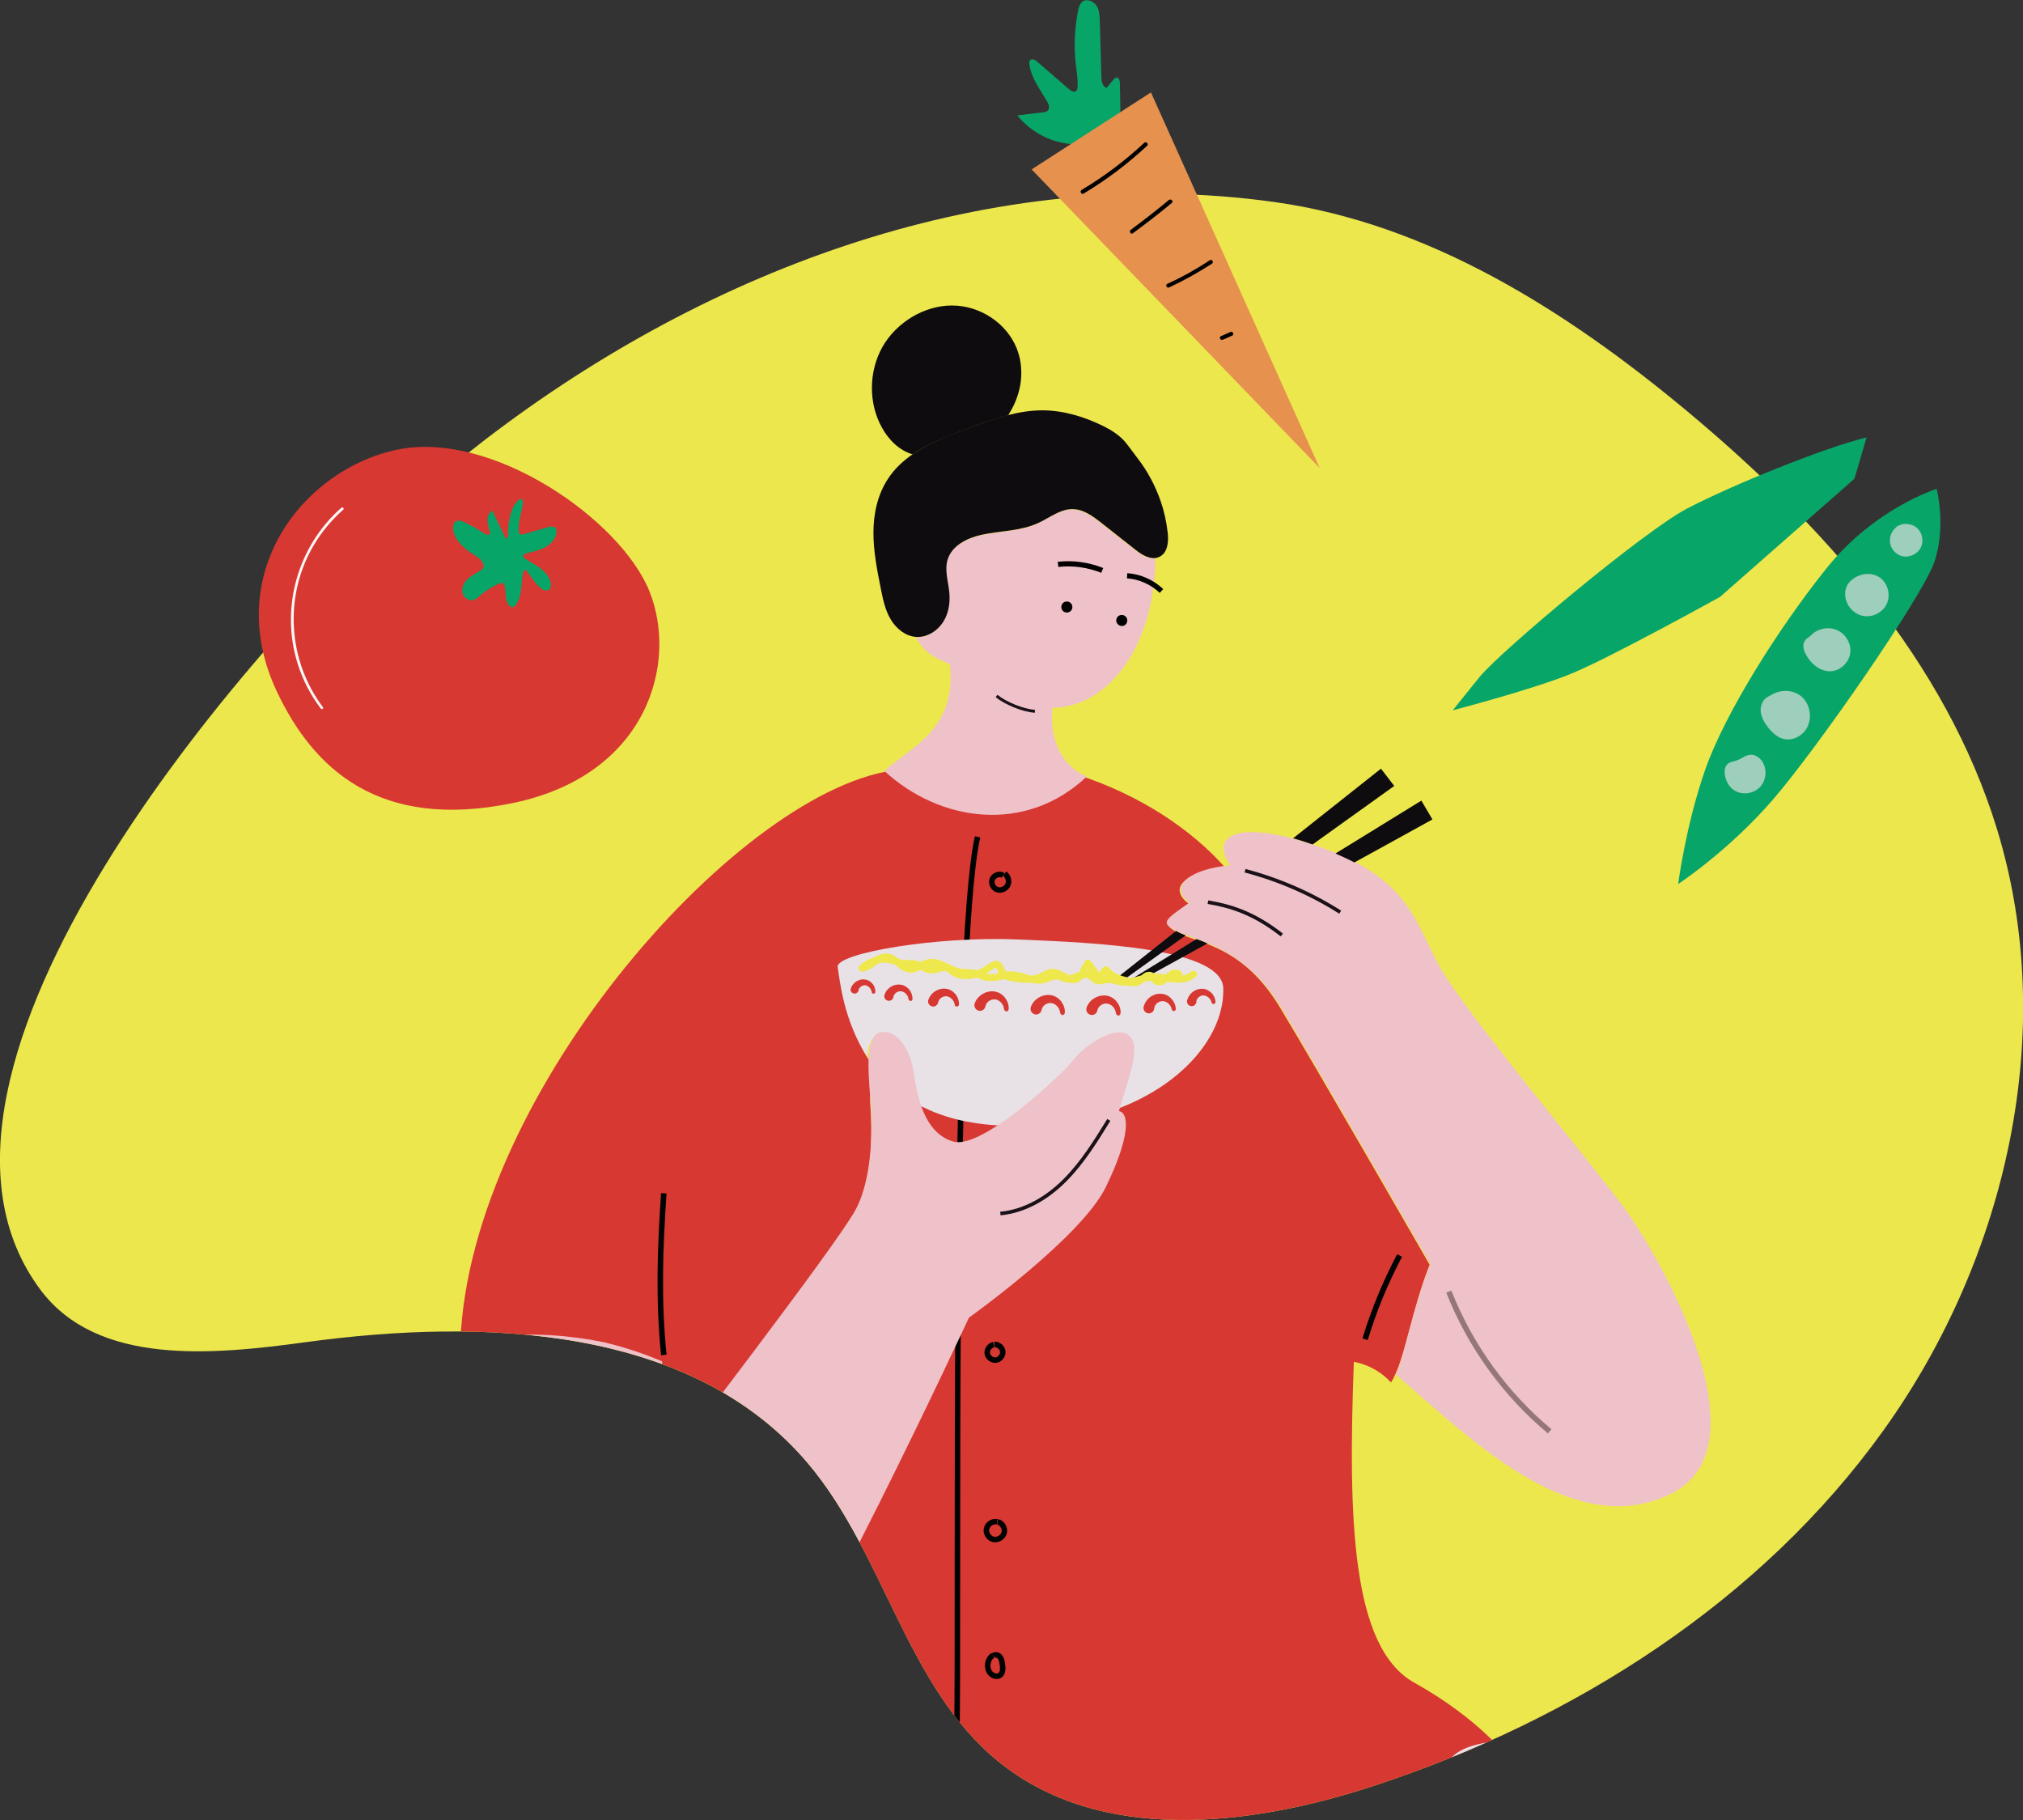 <?xml version="1.0" encoding="utf-8"?>
<!-- Generator: Adobe Illustrator 26.5.0, SVG Export Plug-In . SVG Version: 6.00 Build 0)  -->
<svg version="1.1" id="Layer_1" xmlns="http://www.w3.org/2000/svg" xmlns:xlink="http://www.w3.org/1999/xlink" x="0px" y="0px"
	 viewBox="0 0 1171.5 1053.9" style="enable-background:new 0 0 1171.5 1053.9;" xml:space="preserve">
<rect x="0" y="0" width="1171.5" height="1053.9" fill="#333333" stroke="none"/>
<style type="text/css">
	.st0{fill:#ECE74D;}
	.st1{clip-path:url(#SVGID_00000077323989572307169720000011236855376460692632_);fill:#D7D2D7;}
	.st2{clip-path:url(#SVGID_00000077323989572307169720000011236855376460692632_);fill:#D73832;}
	.st3{clip-path:url(#SVGID_00000077323989572307169720000011236855376460692632_);fill:#EFC2C9;}
	
		.st4{clip-path:url(#SVGID_00000077323989572307169720000011236855376460692632_);fill:none;stroke:#010101;stroke-width:3.182;stroke-miterlimit:10;}
	.st5{clip-path:url(#SVGID_00000077323989572307169720000011236855376460692632_);fill:#0F0C0F;}
	.st6{clip-path:url(#SVGID_00000077323989572307169720000011236855376460692632_);fill:#E8E2E6;}
	.st7{clip-path:url(#SVGID_00000077323989572307169720000011236855376460692632_);fill:#391E39;}
	
		.st8{clip-path:url(#SVGID_00000077323989572307169720000011236855376460692632_);fill:none;stroke:#010101;stroke-width:2.999;stroke-miterlimit:10;}
	
		.st9{clip-path:url(#SVGID_00000077323989572307169720000011236855376460692632_);fill:none;stroke:#1A1119;stroke-width:2.077;stroke-miterlimit:10;}
	
		.st10{clip-path:url(#SVGID_00000077323989572307169720000011236855376460692632_);fill:none;stroke:#1A1119;stroke-width:1.712;stroke-miterlimit:10;}
	.st11{clip-path:url(#SVGID_00000077323989572307169720000011236855376460692632_);fill:#010101;}
	
		.st12{clip-path:url(#SVGID_00000077323989572307169720000011236855376460692632_);fill:none;stroke:#E8E2E6;stroke-width:3.182;stroke-linejoin:round;stroke-miterlimit:10;}
	
		.st13{clip-path:url(#SVGID_00000077323989572307169720000011236855376460692632_);fill:none;stroke:#957779;stroke-width:3.182;stroke-linejoin:round;stroke-miterlimit:10;}
	.st14{clip-path:url(#SVGID_00000096022090751447686780000016851989394015562897_);fill:#0F0C0F;}
	.st15{clip-path:url(#SVGID_00000118391330177676407830000006551026429489314740_);fill:#EFE84D;}
	.st16{fill:#08A568;}
	.st17{fill:#9ECEBC;}
	.st18{fill:#D73832;}
	.st19{fill-rule:evenodd;clip-rule:evenodd;fill:#08A568;}
	.st20{fill:#FDF8F8;}
	.st21{fill:#E6914E;}
	.st22{fill:#010101;}
</style>
<g>
	<path class="st0" d="M281.7,254c-16.4,12.6-32.3,25.7-47.6,39.4C147.8,370.7-72,619.9,23.6,747.1c33,43.8,99.1,37.5,153.4,30.1
		c103.3-14.1,223.7-9.4,291,70.3c44.2,52.4,56.8,128.8,109.8,172.2c58.9,48.2,145.8,38.1,218.1,14.3c116-38.2,224.2-107,295.2-206.3
		c71-99.3,101.1-230.7,65.4-347.4c-29.8-97.5-101.2-176.9-179.5-242.2C907.5,180.2,827.7,129.5,738.1,117
		C574.2,94.1,411.2,155,281.7,254"/>
	<g>
		<defs>
			<path id="SVGID_1_" d="M281.7,254c-16.4,12.5-32.3,25.7-47.6,39.4C147.8,370.7-72,619.9,23.6,747.1c33,43.8,99.1,37.5,153.4,30.1
				c103.3-14.1,223.7-9.5,291,70.3c44.2,52.4,56.8,128.8,109.8,172.2c58.9,48.2,145.8,38.1,218.1,14.3
				c116-38.2,224.2-107,295.2-206.3c71-99.3,101.1-230.7,65.4-347.4c-29.8-97.5-101.2-176.9-179.5-242.2
				C907.5,180.2,827.7,129.5,738.1,117c-23.3-3.2-46.5-4.8-69.6-4.8C528.6,112.2,392.8,169.1,281.7,254"/>
		</defs>
		<clipPath id="SVGID_00000051366626026209709980000018088728550273017250_">
			<use xlink:href="#SVGID_1_"  style="overflow:visible;"/>
		</clipPath>
		<path style="clip-path:url(#SVGID_00000051366626026209709980000018088728550273017250_);fill:#D7D2D7;" d="M1139.5,1679.3
			c33.5,11.9,69.4,30.6,66.7,55.4c-3.8,34.7-73.7,45-127,45.8c-175.9,2.5-351.9,5-527.8,7.5c-149,2.1-300.2,4.1-444.6-20.1
			c-42.2-7.1-89.8-20.7-99.2-48.4c-12.9-37.8,53.2-65.6,110-76.9c146.8-29.1,302.1-31.7,454.1-25.7c66.9,2.6,133.4,7.7,200.5,8.2
			c45.9,0.3,90.9,1,136.4,5.6C989.4,1638.9,1067.3,1653.7,1139.5,1679.3"/>
		<path style="clip-path:url(#SVGID_00000051366626026209709980000018088728550273017250_);fill:#D73832;" d="M266.6,776.8
			c5.2-0.9,10.3-1.6,15.3-2.1c0.2,0,0.4,0,0.6,0c22.4-3,43.8-1.7,64.6,3c1,0.2,2.1,0.4,3.1,0.7c18,4.1,29.2,9.3,31.4,10.4
			c0.1,0.1,0.2,0.1,0.3,0.2c0,0,0,0,0.1,0l4.5,63.2c0,0,98.3-127.9,108.9-147.7c10.6-19.9,9.6-51.3,8.5-65.6
			c-0.6-7.7,3.3-15,4.1-22.6l-4.8-2.4c-13.6-20.9-14.5-45.3-15.7-53.3c-1.1-7.9,53.6-16.2,100.8-14.3c47.2,1.9,115.8,4.5,116.3,27.7
			c0.6,26.1-18.4,51.8-57,66.6c-0.3,1.1-0.7,2.2-1,3.4c6,1.1,6.6,14.9-7.7,44.1c-14.3,29.2-79.2,75.5-79.2,75.5
			s-93.1,200.7-137,259.2c-8.8,11.7-17.9,20.1-27.2,25.9l59.4,37.4c1,0.6,2,1.3,3,1.9c1,0.6,2,1.3,3,1.9c1,0.6,2.1,1.3,3,1.9
			c9.2,5.8,18.7,14.7,18.7,14.7l59-35.7l62.4,30.2c0,0,94.2-15.9,134.2,0c40,15.9,83-44.5,96.3-71.1c13.4-26.6,38.7-12.2,38.7-12.2
			s-16.3-22.2-54.3-43.4c-36.3-20.3-38.3-94.7-34.9-185.7c0,0,12,1.5,21.5,11.9c7.9-12,12.1-42.6,22.4-68.1c0,0-66.1-115-86.8-149.2
			c-20.7-34.2-44.8-36.6-56.8-42.1c-12-5.5-10.1-7.9,4-17.8c-12.8-9.9-0.5-18.5,21.6-20.4c-19-21.9-49.7-42.8-86.4-54.4
			c-30.8,29.2-78.8,20.4-102.6-2.8C431.2,454.1,272.5,631.2,266.6,776.8"/>
		
			<rect x="530.8" y="626.5" style="clip-path:url(#SVGID_00000051366626026209709980000018088728550273017250_);fill:#D73832;" width="70.4" height="53.8"/>
		<path style="clip-path:url(#SVGID_00000051366626026209709980000018088728550273017250_);fill:#EFC2C9;" d="M512.1,446.4
			c32.3,29.8,82.1,36.6,117.3,3.2c0,0-22.4-6.8-20.1-39.8c27.1,0,50.6-25,57.6-63.1v0c1.4-7.4,2.1-15.2,2.2-23.4
			c-4.1,0.6-8.4-2.2-11.8-4.8c-6.5-5.1-12.9-10.2-19.4-15.3c-5.2-4.1-10.9-8.4-17.6-8.2c-6.9,0.2-12.8,5.1-19.2,8
			c-10.3,4.8-22.1,4.5-33.1,6.9c-7.9,1.8-16.4,5.9-19.2,13.6c-2.3,6.6,0.3,13.6,0.8,20.5c0.4,5.6-0.5,11.4-3.6,16.3
			c-3,4.8-8.3,8.4-13.9,8.7c-0.6,0-1.2,0-1.8,0c5.3,9.3,11.4,12.2,19.8,15.6C554,422.3,528.3,432,512.1,446.4"/>
		<path style="clip-path:url(#SVGID_00000051366626026209709980000018088728550273017250_);fill:#EFC2C9;" d="M682.9,539.9
			c12,5.5,38.2,9.4,59,43.6c20.7,34.2,86.3,148.4,86.3,148.4c-10.3,25.5-15.2,55-20,63.9c44.9,38.9,103.2,96.7,159.4,69.2
			c56.3-27.5-5.9-136.5-26.8-165.2c-20.9-28.7-93.8-115.2-107.7-141.1c-13.9-25.9-17.9-49.6-66.2-67.3c-48.3-17.7-67.1-8.7-54.5,9.7
			c-22,1.8-36.7,11.7-23.8,21.7C674.5,532.8,670.9,534.4,682.9,539.9"/>
		
			<path style="clip-path:url(#SVGID_00000051366626026209709980000018088728550273017250_);fill:none;stroke:#010101;stroke-width:3.182;stroke-miterlimit:10;" d="
			M766.6,1383.1c30.1-6,59-12.5,86.4-19.4L766.6,1383.1z"/>
		
			<path style="clip-path:url(#SVGID_00000051366626026209709980000018088728550273017250_);fill:none;stroke:#010101;stroke-width:3.182;stroke-miterlimit:10;" d="
			M766.6,1383.1c30.1-6,59-12.5,86.4-19.4L766.6,1383.1z"/>
		<path style="clip-path:url(#SVGID_00000051366626026209709980000018088728550273017250_);fill:#0F0C0F;" d="M505.8,308.5
			c0,10.6,2,21.1,4.1,31.5c1.3,6.6,2.6,13.3,6.1,19c3.2,5.2,8.5,9.4,14.5,9.8c0.6,0,1.2,0.1,1.8,0c5.6-0.3,10.9-3.9,13.9-8.7
			c3.1-4.8,4-10.7,3.6-16.3c-0.5-6.9-3.2-13.9-0.8-20.5c2.8-7.7,11.3-11.8,19.2-13.6c11-2.4,22.8-2.1,33.1-6.9
			c6.4-2.9,12.3-7.8,19.2-8c6.7-0.2,12.4,4.1,17.6,8.2c6.5,5.1,12.9,10.2,19.4,15.3c3.4,2.7,7.7,5.4,11.8,4.8
			c0.8-0.1,1.6-0.4,2.4-0.8c4.6-2.5,5.1-8.8,4.5-13.9c-0.7-6.1-2-12.2-4-18c-3.1-9-7.6-17.5-13.4-25c-2.5-3.2-4.8-6.6-7.4-9.7
			c-3.4-3.9-7.9-6.7-12.5-9c-10.8-5.3-22.7-9-35-9.1c-6.7,0-13.3,1-19.9,2.7c-8.2,2-16.2,5-24.1,7.9c-10.7,3.9-21.8,8.3-31.2,14.7
			c-5.8,4-10.9,8.7-14.7,14.7C508,286.9,505.8,297.9,505.8,308.5"/>
		<path style="clip-path:url(#SVGID_00000051366626026209709980000018088728550273017250_);fill:#0F0C0F;" d="M510.6,247.4
			c3.9,7.2,10.2,13.5,17.9,15.7c9.3-6.4,20.5-10.7,31.2-14.7c7.9-3,16-5.9,24.1-7.9c0.5-0.8,1-1.6,1.5-2.5c3-5.2,5-10.9,5.8-16.8
			c0.7-5.9,0.3-11.9-1.6-17.4c-0.2-0.7-0.5-1.3-0.7-2c-5.9-14.8-21.4-24.9-37.5-24.9c-16.2,0-32.2,9.8-40.3,24
			C503,215.2,502.9,233.4,510.6,247.4"/>
		<path style="clip-path:url(#SVGID_00000051366626026209709980000018088728550273017250_);fill:#E8E2E6;" d="M116.3,1119.9
			c20.8,40.3,59.4,76.6,100.2,90.2c51.1,17.1,106.5,31,156.9,42.9c-4.1,12.3-7,24.7-8.9,37.1c-0.1,0.6-0.2,1.3-0.3,2.1
			c-0.2,0.8-0.3,1.6-0.4,2.4c-0.1,0.4-0.1,0.7-0.2,1.2c-1.9,13.4-2.7,26.7-2.8,39.3c-0.4,54.4,21.2,122.3,21.2,122.3
			s129.1-27.9,344.6-66.7c13.5-2.4,26.8-4.9,39.8-7.6l0.3-0.1l86.4-19.4c151.3-38.1,257.4-88.5,260.2-138.9
			c0.6-10.4,1.4-21.5,1.4-33.1c0.3-59.8-17.9-132.7-176.2-177c0,0-88.3-19.4-100.6,7.1c-12.4,26.5-56.5,93.6-97.1,77.7
			c-40.6-15.9-134.2,0-134.2,0l-47.4-54.5l-78.1,54.5c0,0-5.6-3.4-15-9.1c-1-0.6-2-1.2-3.1-1.9c-1-0.6-2-1.2-3.1-1.9
			c-1-0.6-2-1.2-3.1-1.9c-15.9-9.5-38.1-22.7-61.8-36.6c-38.7-22.5-81.5-46.7-108.1-59.4c-53.2-25.4-149.5-14.6-178.7,44.4
			c-8.9,18.1-8.8,39.7-3.2,59C107.8,1101.5,111.6,1110.8,116.3,1119.9"/>
		<path style="clip-path:url(#SVGID_00000051366626026209709980000018088728550273017250_);fill:#EFC2C9;" d="M327.4,1335.1h33.4
			c-1.3-8.4,1.1-27.8,2.8-39.3c0.1-0.4,0.1-0.8,0.2-1.2c0.1-0.9,0.2-1.7,0.4-2.4c0.1-0.7,0.2-1.4,0.3-2.1c0.3-2.2,0.5-3.5,0.5-3.5
			s-17.8-4.8-40.5-9.2C312.1,1298.3,316.8,1335.1,327.4,1335.1"/>
		<path style="clip-path:url(#SVGID_00000051366626026209709980000018088728550273017250_);fill:#0F0C0F;" d="M181.4,1446.1
			c5,8.6,32.1,13.9,48-2.1c5-5,16.6-17.7,30.1-32.7c29.4-32.6,67.9-76.2,67.9-76.2c-10.6,0-15.3-36.8-2.9-57.7c0,0-14.7-3.5-31.5-5
			c-16.8-1.5-27.7,1.5-33,9.1c-5.3,7.6-51.2,65.3-70.6,91c-2.5,3.3-4.6,6.9-6.3,10.6C171.6,1407.8,177.1,1438.6,181.4,1446.1"/>
		<path style="clip-path:url(#SVGID_00000051366626026209709980000018088728550273017250_);fill:#391E39;" d="M-22,1447.4
			c90.1,82.5,214.8,113.7,334.3,139.1c158.1,33.6,323.1,62.2,480,23.2c184.6-45.9,333.3-178.8,473.8-307.2
			c5.8-5.3,12-11.6,11.9-19.4c-0.2-10.1-10.6-16.6-19.7-21c-5.7-2.8-11.5-5.6-17.2-8.4c-24.1-11.8-48.2-23.7-72.4-35.5
			c-18.1-8.8-36.1-17.7-54.1-26.6c0,11.6-0.8,22.7-1.4,33.1c-2.8,50.4-108.9,100.8-260.2,138.9l2.1-0.5
			c14.4,26.7,28.5,73.5,28.5,98.2c0,24.7-23.8,30.1-48.5,8c-24.7-22.1-70.7-85.8-70.7-85.8l1.9-0.4c-13,2.7-26.3,5.2-39.8,7.6
			c-215.4,38.9-344.6,66.7-344.6,66.7s-21.5-67.9-21.2-122.3h-33.4c0,0-38.4,43.5-67.9,76.2c-13.5,15-25.1,27.7-30.1,32.7
			c-15.9,15.9-43,10.6-48,2.1c-4.4-7.4-9.8-38.2,1.6-63c1.7-3.7,3.8-7.2,6.3-10.6c19.4-25.6,65.3-83.3,70.6-91
			c5.3-7.6,16.2-10.6,33-9.1c16.8,1.5,31.5,5,31.5,5c22.7,4.4,40.5,9.2,40.5,9.2s-0.2,1.3-0.5,3.5c2-12.4,4.8-24.9,8.9-37.1
			c-50.4-11.8-105.7-25.8-156.9-42.9c-85.4,32-166.5,74.3-240,128.2c-12.3,9-25,19.1-30.3,33.5C-63.9,1399.1-43.5,1427.8-22,1447.4"
			/>
		<path style="clip-path:url(#SVGID_00000051366626026209709980000018088728550273017250_);fill:#0F0C0F;" d="M764.4,1383.6
			c0,0,45.9,63.7,70.7,85.8c24.7,22.1,48.5,16.8,48.5-8c0-24.7-14.1-71.5-28.5-98.2l-2.1,0.5c-27.4,6.9-56.3,13.4-86.4,19.4
			l-0.3,0.1L764.4,1383.6z"/>
		
			<path style="clip-path:url(#SVGID_00000051366626026209709980000018088728550273017250_);fill:none;stroke:#010101;stroke-width:3.182;stroke-miterlimit:10;" d="
			M1233.4,1279.7c-96,23.1-190.5,52.1-283,86.6"/>
		
			<path style="clip-path:url(#SVGID_00000051366626026209709980000018088728550273017250_);fill:none;stroke:#010101;stroke-width:3.182;stroke-miterlimit:10;" d="
			M711.4,1421.9c-79.4,9.2-135.9,94.1-215.7,98.3"/>
		
			<path style="clip-path:url(#SVGID_00000051366626026209709980000018088728550273017250_);fill:none;stroke:#010101;stroke-width:3.182;stroke-miterlimit:10;" d="
			M-1.1,1366.4c61.4-9.2,124.4-1.1,184.1,16.7"/>
		
			<path style="clip-path:url(#SVGID_00000051366626026209709980000018088728550273017250_);fill:none;stroke:#010101;stroke-width:3.182;stroke-miterlimit:10;" d="
			M259.5,1411.3c48.3,21,94.7,46.5,140.7,72.3"/>
		
			<path style="clip-path:url(#SVGID_00000051366626026209709980000018088728550273017250_);fill:none;stroke:#010101;stroke-width:3.182;stroke-miterlimit:10;" d="
			M851.8,1099.5c-76,25.2-146.6,64.2-219.5,97.2c-73,32.9-150.7,60.2-230.8,59.3"/>
		
			<path style="clip-path:url(#SVGID_00000051366626026209709980000018088728550273017250_);fill:none;stroke:#010101;stroke-width:3.182;stroke-miterlimit:10;" d="
			M621.1,1176.4c-38.3-13.7-96.3-50.6-130.7-72.1"/>
		
			<path style="clip-path:url(#SVGID_00000051366626026209709980000018088728550273017250_);fill:none;stroke:#010101;stroke-width:3.182;stroke-miterlimit:10;" d="
			M566.1,484.6c-15.1,67-10.6,451.5-12,521"/>
		
			<path style="clip-path:url(#SVGID_00000051366626026209709980000018088728550273017250_);fill:none;stroke:#010101;stroke-width:3.182;stroke-miterlimit:10;" d="
			M384.4,784.6c-3.2-31.3-2.2-61.8,0-93.6"/>
		
			<path style="clip-path:url(#SVGID_00000051366626026209709980000018088728550273017250_);fill:none;stroke:#010101;stroke-width:2.999;stroke-miterlimit:10;" d="
			M672.6,342.2c-5.4-5.1-12.5-8.3-19.9-8.8"/>
		
			<path style="clip-path:url(#SVGID_00000051366626026209709980000018088728550273017250_);fill:none;stroke:#010101;stroke-width:2.999;stroke-miterlimit:10;" d="
			M638.3,330.3c-8-3.2-16.9-4.5-25.6-3.5"/>
		<path style="clip-path:url(#SVGID_00000051366626026209709980000018088728550273017250_);fill:#E8E2E6;" d="M485.1,559.9
			c1.2,8.1,3.5,31,17,52c0.6-6.5,2.4-11.4,6.5-12.3c8.8-2,17.3,8.6,19.5,23.5c0.8,5.1,1.8,10.8,3.4,16.4c11.5,6.3,25.8,10.7,43.9,12
			c1.3,0.1,2.5,0.1,3.8,0.2c17.8-12.2,36.9-30.6,41.4-36.3c7.5-9.4,24.9-20.4,32.3-13.8c6.9,6.2,0,23.1-5,40.2
			c38.6-14.8,61.1-43.3,60.5-69.4c-0.5-23.2-72.1-26.5-119.3-28.4C542.1,542,484,552,485.1,559.9"/>
		<path style="clip-path:url(#SVGID_00000051366626026209709980000018088728550273017250_);fill:#EFC2C9;" d="M283.1,774.2
			c-2.6,59.4-6.3,157.4,8.5,216.9c26.3,13.6,69.4,37.3,104.5,57.6c0.3-0.2,0.5-0.3,0.8-0.6c9.2-5.8,18.4-14.2,27.2-25.9
			c43.9-58.5,137-259.2,137-259.2s64.9-46.3,79.2-75.5c14.3-29.3,13.7-43,7.7-44.1c0.3-1.1,0.6-2.3,1-3.4c5-17.1,11.8-34,5-40.2
			c-7.4-6.6-24.8,4.4-32.3,13.8c-4.6,5.8-23.6,24.1-41.4,36.3c-11.3,7.8-22.1,13-28.4,11.1c-10.7-3.2-16.2-12.9-19.3-23.3
			c-1.6-5.5-2.7-11.2-3.4-16.4c-2.2-14.9-10.6-25.6-19.5-23.5c-4.1,0.9-5.9,5.9-6.5,12.3l0,0c-0.7,7.6,0.1,17.2,0.7,24.9
			c1.2,14.3,2.2,45.8-8.5,65.6c-10.6,19.9-108.9,147.7-108.9,147.7l-3.1-60.1c0,0,0,0-0.1,0c-0.1,0-0.2-0.1-0.3-0.1
			c-10.3-4.3-20.8-7.8-31.4-10.4c-1-0.3-2.1-0.5-3.1-0.7c-16.7-3.4-38.7-5.7-64.6-3C283.6,774.2,283.3,774.2,283.1,774.2"/>
		
			<path style="clip-path:url(#SVGID_00000051366626026209709980000018088728550273017250_);fill:none;stroke:#010101;stroke-width:3.182;stroke-miterlimit:10;" d="
			M581.8,505.9c2,1.4,2.9,4.4,1.8,6.6c-1.1,2.2-3.9,3.5-6.3,2.6c-2.3-0.9-3.6-3.8-2.6-6.1c1-2.3,4.1-3.4,6.2-2.1"/>
		
			<path style="clip-path:url(#SVGID_00000051366626026209709980000018088728550273017250_);fill:none;stroke:#010101;stroke-width:3.182;stroke-miterlimit:10;" d="
			M575.9,778.5c2.3-0.1,4.6,1.8,4.8,4.2c0.2,2.3-1.7,4.6-4,4.9c-2.3,0.2-4.7-1.6-5-3.9c-0.3-2.3,1.5-4.7,3.8-5.1"/>
		
			<path style="clip-path:url(#SVGID_00000051366626026209709980000018088728550273017250_);fill:none;stroke:#010101;stroke-width:3.182;stroke-miterlimit:10;" d="
			M577.8,881.2c2.6,0.7,4.4,3.7,3.7,6.4c-0.7,2.6-3.7,4.4-6.3,3.8c-2.6-0.6-4.5-3.6-3.9-6.2c0.6-2.7,3.5-4.6,6.2-4"/>
		
			<path style="clip-path:url(#SVGID_00000051366626026209709980000018088728550273017250_);fill:none;stroke:#010101;stroke-width:3.182;stroke-miterlimit:10;" d="
			M575.3,958.7c1.1-0.9,2.8-0.4,3.7,0.7c0.9,1.1,1.2,2.5,1.4,3.9c0.4,2.5,0.6,5.6-1.5,6.9c-1.7,1-4,0.2-5.4-1.3
			c-2.6-3-1.8-8.3,1.5-10.4"/>
		
			<path style="clip-path:url(#SVGID_00000051366626026209709980000018088728550273017250_);fill:none;stroke:#1A1119;stroke-width:2.077;stroke-miterlimit:10;" d="
			M776.1,528.2c-17-10.8-35.7-18.9-55.1-24"/>
		
			<path style="clip-path:url(#SVGID_00000051366626026209709980000018088728550273017250_);fill:none;stroke:#1A1119;stroke-width:2.077;stroke-miterlimit:10;" d="
			M742.3,541.4c-16.8-13.1-30.1-16.8-42.8-19"/>
		
			<path style="clip-path:url(#SVGID_00000051366626026209709980000018088728550273017250_);fill:none;stroke:#1A1119;stroke-width:2.077;stroke-miterlimit:10;" d="
			M642.1,648.5c-7.5,12.2-15.2,24.6-25.3,34.8c-10.1,10.2-23.2,18.1-37.5,19.4"/>
		
			<path style="clip-path:url(#SVGID_00000051366626026209709980000018088728550273017250_);fill:none;stroke:#1A1119;stroke-width:1.712;stroke-miterlimit:10;" d="
			M599.3,411.9c-6.8-0.5-17-4.6-22.2-8.9"/>
		
			<path style="clip-path:url(#SVGID_00000051366626026209709980000018088728550273017250_);fill:none;stroke:#010101;stroke-width:3.182;stroke-miterlimit:10;" d="
			M810.5,727c-8.2,15.5-14.9,31.7-20,48.5"/>
		
			<path style="clip-path:url(#SVGID_00000051366626026209709980000018088728550273017250_);fill:none;stroke:#010101;stroke-width:3.182;stroke-miterlimit:10;" d="
			M441.9,1406.2c-17.9,4.5-36.5,6.1-54.8,4.5"/>
		
			<path style="clip-path:url(#SVGID_00000051366626026209709980000018088728550273017250_);fill:none;stroke:#010101;stroke-width:3.182;stroke-miterlimit:10;" d="
			M445.8,1426.1c-17.1,7-35.3,11.1-53.7,12.1"/>
		
			<path style="clip-path:url(#SVGID_00000051366626026209709980000018088728550273017250_);fill:none;stroke:#010101;stroke-width:3.182;stroke-miterlimit:10;" d="
			M437.3,1383.9c-17.5,0.7-35,1.5-52.5,2.2"/>
		
			<path style="clip-path:url(#SVGID_00000051366626026209709980000018088728550273017250_);fill:none;stroke:#010101;stroke-width:3.182;stroke-miterlimit:10;" d="
			M433.6,1357.5c-16.4-1.9-33.1-2.1-49.6-0.6"/>
		
			<path style="clip-path:url(#SVGID_00000051366626026209709980000018088728550273017250_);fill:none;stroke:#010101;stroke-width:3.182;stroke-miterlimit:10;" d="
			M432.2,1331.2c-15.5,0.5-31.1,1-46.6,1.5"/>
		
			<path style="clip-path:url(#SVGID_00000051366626026209709980000018088728550273017250_);fill:none;stroke:#010101;stroke-width:3.182;stroke-miterlimit:10;" d="
			M429.2,1301c-14.3,0.2-28.6,0.3-42.9,0.5"/>
		
			<path style="clip-path:url(#SVGID_00000051366626026209709980000018088728550273017250_);fill:none;stroke:#010101;stroke-width:3.182;stroke-miterlimit:10;" d="
			M435,1272.7c-16.3,2.6-32.9,3.7-49.5,3.2"/>
		<path style="clip-path:url(#SVGID_00000051366626026209709980000018088728550273017250_);fill:#010101;" d="M614.6,351.5
			c0-1.8,1.4-3.2,3.2-3.2c1.8,0,3.2,1.4,3.2,3.2c0,1.8-1.4,3.2-3.2,3.2C616,354.7,614.6,353.3,614.6,351.5"/>
		<path style="clip-path:url(#SVGID_00000051366626026209709980000018088728550273017250_);fill:#010101;" d="M646.4,359.3
			c0-1.8,1.4-3.2,3.2-3.2c1.8,0,3.2,1.4,3.2,3.2c0,1.8-1.4,3.2-3.2,3.2C647.9,362.4,646.4,361,646.4,359.3"/>
		
			<path style="clip-path:url(#SVGID_00000051366626026209709980000018088728550273017250_);fill:none;stroke:#E8E2E6;stroke-width:3.182;stroke-linejoin:round;stroke-miterlimit:10;" d="
			M1220.3,1303.2c1.5,4.3,1.3,9.1-0.2,13.3c-0.8,2.1-1.9,4.2-3.3,5.9c-1,1.2-2.4,2.1-3.3,3.4c-1.2,1.5-2.2,2.9-3.7,4.1
			c-3.3,2.4-7.4,3.7-11.5,3.4c-5.8-0.4-11.2-4.1-13.9-9.3c-2-3.9-1.6-9.8,2.5-11.3c3.4-1.2,7.2,1.6,8,5.1c0.9,3.5-0.5,7.1-2.4,10.2
			c-4.7,7.6-13,12.9-21.9,14c-8.9,1.1-18.2-2-24.6-8.3c-2.6-2.6-4.8-6.7-2.7-9.7c1.6-2.3,5.1-2.5,7.4-1.2c2.4,1.4,3.8,4,4.7,6.6
			c3.8,12.4-5.1,26.4-17.4,30.4c-12.3,4-26.3-0.6-35.8-9.5c-2.9-2.7-5.3-7.6-2.2-10c1.8-1.3,4.5-0.7,6,0.8c1.5,1.6,2.2,3.8,2.4,6
			c1.2,12.2-8.7,23.6-20.4,27.2c-11.7,3.6-24.6,0.7-35.6-4.6c-3.1-1.5-6.3-3.4-7.6-6.5c-1.3-3.2,0.4-7.7,3.8-7.9
			c2.9-0.1,5,2.7,5.9,5.4c3.8,11.3-4.9,24.2-16.2,27.8c-11.4,3.6-24-0.3-33.9-7c-2.3-1.5-4.6-3.4-5.7-5.9c-1.1-2.5-0.5-6,2-7.3
			c3.3-1.8,7.3,1.4,8.9,4.9c4.3,9.5-1.1,21.6-10.3,26.6c-9.2,5.1-20.8,4-30.2-0.5c-2.4-1.2-4.8-2.6-6.2-4.8c-1.4-2.2-1.7-5.4,0-7.4
			c2.7-3.1,8.3-1.2,9.9,2.5c1.6,3.7,0.2,8.1-2.1,11.4c-6.7,9.9-21,13.7-31.7,8.4"/>
		
			<path style="clip-path:url(#SVGID_00000051366626026209709980000018088728550273017250_);fill:none;stroke:#E8E2E6;stroke-width:3.182;stroke-linejoin:round;stroke-miterlimit:10;" d="
			M727.3,1442.9c2.5,9.3-3.1,20.1-12.2,23.3c-9.1,3.3-20.2-1.5-24.2-10.3c-1.5-3.4-1.4-8.4,2.1-9.8c3.4-1.3,6.8,2.2,8.1,5.6
			c4.7,12.3-5,27.8-18.2,28.9c-13.2,1-25.2-12.7-22.5-25.6c10.7,11.7,11.1,31.4,0.8,43.5c-10.3,12.1-29.8,14.8-43.1,6.1
			c-5.5-3.7-9.9-11.9-5.1-16.5c3.7-3.5,10.3-1.4,12.9,3c2.6,4.4,2,9.9,0.5,14.8c-3.5,11.6-13.1,22.3-25.2,22.9
			c-12.1,0.6-23.7-13.1-18.2-23.9c9.2,10.7,9.9,27.9,1.5,39.3c-8.4,11.4-24.9,16-37.9,10.5c-6.8-2.9-12.7-12-7.3-17
			c4.2-3.9,12-0.1,12.9,5.6c0.9,5.6-3.3,11.1-8.5,13.6c-5.2,2.4-11.1,2.4-16.9,2.4c-6.4-0.1-13.7-0.7-17.7-5.7c-4-5,0.1-15,6.2-13
			c4.6,1.5,5.4,7.7,3.9,12.3c-3.7,12-17.7,19.7-29.8,16.4"/>
		
			<path style="clip-path:url(#SVGID_00000051366626026209709980000018088728550273017250_);fill:none;stroke:#E8E2E6;stroke-width:3.182;stroke-linejoin:round;stroke-miterlimit:10;" d="
			M387.3,1520.6c-2.6-3.9-6.9-6.4-10.8-9c-3.9-2.7-7.8-6-8.9-10.6c-1.1-4.6,2-10.4,6.7-10.3c4.1,0.1,7,4.6,6.5,8.6
			c-0.5,4-3.4,7.4-6.7,9.7c-13.4,9.3-34.8,2.4-40.3-12.9c-1.5-4.2-1.9-9,0.2-13s7.1-6.5,11.2-4.8c4.6,1.9,6,8.4,3.6,12.9
			c-2.4,4.4-7.3,6.9-12.2,7.9c-17.2,3.4-35.5-11.7-35.5-29.2c0-4.2,1.3-8.8,5-10.7c6-3.1,13.1,4.9,11.2,11.4
			c-1.9,6.5-9.2,10-15.9,10.4c-13.8,0.8-27.5-9.4-30.7-22.9c-0.8-3.2-0.9-6.8,0.9-9.6c1.8-2.8,6.2-3.9,8.5-1.5
			c1.3,1.4,1.6,3.4,1.6,5.3c-0.4,11.9-14.8,20.8-25.6,15.9c-10.8-4.9-13.7-21.6-5-29.8"/>
		
			<path style="clip-path:url(#SVGID_00000051366626026209709980000018088728550273017250_);fill:none;stroke:#E8E2E6;stroke-width:3.182;stroke-linejoin:round;stroke-miterlimit:10;" d="
			M164.5,1399.8c0.6,11.4-8.8,22.4-20.2,23.7c-11.3,1.2-22.9-7.5-24.8-18.8c-1-6,2.3-13.8,8.4-13.5c4.2,0.2,7.3,4.7,7.2,8.9
			c-0.2,4.2-2.9,8-6.2,10.6c-6.6,5.4-16,7.1-24.2,4.4c-8.1-2.7-14.7-9.6-16.8-17.9c-1-3.8-0.7-8.7,2.6-10.9
			c3.7-2.4,9.1,0.4,10.6,4.5c1.5,4.2,0,8.9-2.4,12.6c-6,9.4-18,14.7-29,12.7c-11-2-20.5-11-22.9-21.9c-0.7-3.3-0.7-7.3,1.8-9.6
			c3.1-2.9,8.6-1.4,10.9,2.1c2.3,3.5,2,8.2,0.4,12.1c-4.1,10.4-16.7,16.6-27.4,13.4c-10.7-3.1-18-15.2-15.8-26.1"/>
		
			<path style="clip-path:url(#SVGID_00000051366626026209709980000018088728550273017250_);fill:none;stroke:#957779;stroke-width:3.182;stroke-linejoin:round;stroke-miterlimit:10;" d="
			M839,747.9c12.3,31.3,32.6,59.4,58.4,80.9"/>
		
			<path style="clip-path:url(#SVGID_00000051366626026209709980000018088728550273017250_);fill:none;stroke:#957779;stroke-width:3.182;stroke-linejoin:round;stroke-miterlimit:10;" d="
			M382,856.2c-18.6,20.7-32.8,45.4-41.3,72"/>
		<path style="clip-path:url(#SVGID_00000051366626026209709980000018088728550273017250_);fill:#D73832;" d="M581.4,584.2
			c-0.3-3-3-5.5-5.5-5.5c-1.2-0.1-2.4,0.4-3.4,1.1c-1,0.8-1.6,1.8-1.8,2.8c-0.3,1.8-2,3-3.7,2.7c-1.8-0.3-3-2-2.7-3.7
			c0-0.2,0.1-0.5,0.2-0.7l0.1-0.3c1-2.5,2.9-4.3,5.1-5.4c2.1-1.1,4.7-1.5,7.1-0.9c2.4,0.6,4.3,2.1,5.5,3.9c1.3,1.8,2,4,1.8,6.2
			c-0.1,0.8-0.7,1.3-1.5,1.3C582,585.4,581.4,584.9,581.4,584.2L581.4,584.2z"/>
		<path style="clip-path:url(#SVGID_00000051366626026209709980000018088728550273017250_);fill:#D73832;" d="M613.9,586.3
			c-0.3-3-3-5.5-5.5-5.5c-1.2-0.1-2.4,0.4-3.4,1.1c-1,0.8-1.6,1.8-1.8,2.8c-0.3,1.8-2,3-3.7,2.7c-1.8-0.3-3-2-2.7-3.7
			c0-0.2,0.1-0.5,0.2-0.7l0.1-0.3c1-2.5,2.9-4.3,5.1-5.4c2.2-1.1,4.7-1.5,7.1-0.9c2.4,0.6,4.3,2.1,5.5,3.9c1.3,1.8,2,4,1.8,6.2
			c-0.1,0.8-0.7,1.3-1.5,1.3C614.5,587.5,614,587,613.9,586.3L613.9,586.3z"/>
		<path style="clip-path:url(#SVGID_00000051366626026209709980000018088728550273017250_);fill:#D73832;" d="M646.2,586.6
			c-0.3-3-3-5.5-5.5-5.5c-1.2-0.1-2.4,0.4-3.4,1.1c-1,0.8-1.6,1.8-1.8,2.8c-0.3,1.8-2,3-3.7,2.7c-1.8-0.3-3-2-2.7-3.7
			c0-0.2,0.1-0.5,0.2-0.7l0.1-0.3c1-2.5,2.9-4.3,5.1-5.4c2.2-1.1,4.7-1.5,7.1-0.9c2.4,0.6,4.3,2.1,5.5,3.9c1.3,1.8,2,4,1.8,6.2
			c-0.1,0.8-0.7,1.3-1.5,1.3C646.8,587.8,646.3,587.2,646.2,586.6L646.2,586.6z"/>
		<path style="clip-path:url(#SVGID_00000051366626026209709980000018088728550273017250_);fill:#D73832;" d="M678.5,584.3
			c-0.5-2.7-3.3-4.8-5.6-4.6c-1.1,0.1-2.2,0.6-3.1,1.4c-0.8,0.8-1.3,1.8-1.4,2.8c-0.1,1.7-1.6,3-3.3,2.9c-1.7-0.1-3-1.6-2.9-3.3
			c0-0.2,0.1-0.5,0.1-0.7l0.1-0.3c1.5-4.8,6.1-7.6,10.7-7c2.3,0.3,4.2,1.5,5.5,3.1c1.4,1.6,2.2,3.5,2.3,5.6c0,0.7-0.5,1.3-1.2,1.3
			C679.1,585.4,678.6,584.9,678.5,584.3L678.5,584.3z"/>
		<path style="clip-path:url(#SVGID_00000051366626026209709980000018088728550273017250_);fill:#D73832;" d="M701.6,580.5
			c-0.5-2.4-2.9-4.2-4.9-4.1c-2,0-3.9,2-3.9,3.6c0,1.5-1.3,2.7-2.8,2.6c-1.5,0-2.7-1.3-2.6-2.8c0-0.2,0-0.5,0.1-0.7l0.1-0.3
			c1.3-4.2,5.4-6.7,9.4-6.2c2,0.3,3.7,1.4,4.9,2.7c1.2,1.4,1.9,3.1,2,4.9c0,0.6-0.5,1.1-1.1,1.2
			C702.2,581.5,701.8,581.1,701.6,580.5L701.6,580.5z"/>
		<path style="clip-path:url(#SVGID_00000051366626026209709980000018088728550273017250_);fill:#D73832;" d="M552.9,581.9
			c-0.3-2.7-2.7-4.9-4.9-5c-1.1-0.1-2.2,0.3-3.1,1c-0.9,0.7-1.4,1.6-1.6,2.5c-0.3,1.6-1.8,2.7-3.4,2.4c-1.6-0.3-2.7-1.8-2.4-3.4
			c0-0.2,0.1-0.5,0.2-0.7l0.1-0.3c1.9-4.4,6.6-6.7,10.9-5.7c2.1,0.5,3.9,1.9,5,3.5c1.1,1.6,1.8,3.6,1.6,5.5c0,0.7-0.6,1.2-1.3,1.1
			C553.5,583,553,582.6,552.9,581.9L552.9,581.9z"/>
		<path style="clip-path:url(#SVGID_00000051366626026209709980000018088728550273017250_);fill:#D73832;" d="M526.1,578.5
			c-0.2-2.4-2.5-4.5-4.5-4.5c-2-0.2-4,1.6-4.2,3.2c-0.2,1.5-1.5,2.5-3,2.3s-2.5-1.5-2.3-3c0-0.2,0.1-0.5,0.2-0.7l0.1-0.3
			c1.7-4.1,6-6.1,9.9-5.2c2,0.5,3.5,1.7,4.6,3.2c1,1.5,1.6,3.3,1.5,5.1c0,0.6-0.6,1.1-1.2,1C526.6,579.5,526.2,579.1,526.1,578.5
			L526.1,578.5z"/>
		<path style="clip-path:url(#SVGID_00000051366626026209709980000018088728550273017250_);fill:#D73832;" d="M504.8,574.5
			c-0.2-2.1-2.2-3.9-3.9-4c-1.7-0.1-3.5,1.4-3.7,2.8c-0.2,1.3-1.3,2.2-2.6,2c-1.3-0.2-2.2-1.3-2-2.6c0-0.2,0.1-0.4,0.2-0.6l0.1-0.3
			c1.5-3.5,5.3-5.3,8.7-4.5c3.4,0.9,5.5,4.1,5.3,7.2c0,0.5-0.5,0.9-1,0.9C505.2,575.4,504.8,575,504.8,574.5L504.8,574.5z"/>
	</g>
	<g>
		<defs>
			<path id="SVGID_00000071549751280516876670000004336756424538071225_" d="M715.1,554.7c-4.5-2.6-15.1-8.8-23.9-11.5
				c-8.8-2.7-11.5-5-11.5-5l21.7-21.9l22.2-21.2c0,0-2.6-12.9,13.2-11.9c15.8,1,49.2,15.3,60.3,23.8l-38.1,31.7
				c0,0-34.6,16.3-42.7,16.3C715.8,554.9,715.4,554.9,715.1,554.7 M694,446.9l-66.7,63.7l-65.3,66c0,0,8.1,7,34.5,15.2
				c26.5,8.2,58.4,27,71.8,34.7c13.5,7.7,132.1-48.4,132.1-48.4l114.5-95.3c-33.1-25.6-133.5-68.7-181.1-71.6
				c-1.7-0.1-3.3-0.2-4.9-0.2C686.7,410.9,694,446.9,694,446.9"/>
		</defs>
		<clipPath id="SVGID_00000049217626184672064790000005037232775458451359_">
			<use xlink:href="#SVGID_00000071549751280516876670000004336756424538071225_"  style="overflow:visible;"/>
		</clipPath>
		<polygon style="clip-path:url(#SVGID_00000049217626184672064790000005037232775458451359_);fill:#0F0C0F;" points="829.5,474.5 
			661.5,567.1 656.8,566 823.1,463.6 		"/>
		<polygon style="clip-path:url(#SVGID_00000049217626184672064790000005037232775458451359_);fill:#0F0C0F;" points="807.4,455.1 
			651.4,566.9 646.6,566.4 799.7,445.1 		"/>
	</g>
	<g>
		<defs>
			<path id="SVGID_00000050645265922808263070000007337667594127359902_" d="M281.7,254c-16.4,12.5-32.3,25.7-47.6,39.4
				C147.8,370.7-72,619.9,23.6,747.1c33,43.8,99.1,37.5,153.4,30.1c103.3-14.1,223.7-9.5,291,70.3c44.2,52.4,56.8,128.8,109.8,172.2
				c58.9,48.2,145.8,38.1,218.1,14.3c116-38.2,224.2-107,295.2-206.3c71-99.3,101.1-230.7,65.4-347.4
				c-29.8-97.5-101.2-176.9-179.5-242.2C907.5,180.2,827.7,129.5,738.1,117c-23.3-3.2-46.5-4.8-69.6-4.8
				C528.6,112.2,392.8,169.1,281.7,254"/>
		</defs>
		<clipPath id="SVGID_00000077295040860480454100000017401457981637797548_">
			<use xlink:href="#SVGID_00000050645265922808263070000007337667594127359902_"  style="overflow:visible;"/>
		</clipPath>
		<path style="clip-path:url(#SVGID_00000077295040860480454100000017401457981637797548_);fill:#EFE84D;" d="M684.2,562.9
			c-1.5-1.6-3.7-1.7-5.7-1c-2.2,0.8-3.5,2.4-5.3,3.6c-0.6,0.4-1.5,1.1-2.3,0.8c-0.8-0.3-1.3-1.3-1.8-1.9c-1.4-1.5-3.4-2.1-5.4-1.4
			c-1.8,0.7-3,2.1-4.6,3.2c-1.8,1.2-3.9,0.4-5.8-0.1c-3.9-1-8.5-2.2-11-5.6c-0.5-0.7-1.4-1.3-2.3-0.9c-1.1,0.4-1.8,1-2.5,2
			c-0.2,0.3-1.2,1.9-1.1,2.1c0,0,0.5-0.1,0.5-0.1c0.1-0.1-0.1-0.3-0.4-0.6c-0.5-0.7-1-1.3-1.5-2c-1.1-1.4-2.1-2.8-3.2-4.3
			c-0.7-1-2.2-1.5-3.2-0.4c-1.4,1.6-2.2,3.5-3.1,5.4c-0.7,1.5-1.5,3.3-3.3,3.6c-1.7,0.3-3.5-0.8-5-1.6c-1.8-1-3.7-2.1-5.8-2.5
			c-2.5-0.5-4.7,0.1-6.9,1.3c-2.4,1.3-4.7,2.3-7.5,2.5c-2.8,0.2-5.6-0.1-8.4-0.5c-1.9-0.2-4.8-0.4-6.1-2c-1.2-1.4-1.4-3.5-2.7-4.8
			c-1.7-1.8-4.2-1.6-6.1-0.3c-4.5,3-9.1,5.9-14.7,5.6c-2.6-0.1-4.9-1-6.9-2.5c-2.2-1.7-4.3-2.5-7.1-2c-2.4,0.4-4.7,1.7-7.1,1
			c-2.2-0.7-4.1-2.2-6.3-3c-3.1-1.1-6.2-0.2-9.3-0.8c-3.1-0.6-6-1.9-9.1-2.1c-5.6-0.4-11.4,1.7-15.5,5.6c-1.6,1.5,0.1,3.7,2,3.4
			c2.9-0.4,5.3-2.1,7.6-3.8c2.1-1.4,4.4-3.1,7.1-2.3c2.6,0.7,4.6,2.9,6.7,4.4c2.3,1.7,5,2.7,7.9,2.2c3.3-0.5,5.9-2.7,9.1-3.5
			c3.1-0.7,6.2,0.7,8.9,2c3,1.5,6,2.9,9.4,3.4c1.9,0.2,3.8,0.2,5.7,0.4c2,0.1,3.7,0.7,5.5,1.5c3.7,1.5,7.1,1.5,10.9,0.7
			c3.7-0.7,7-1.5,10.8-0.6c3.4,0.8,6.7,2.1,10.2,2.5c1.7,0.2,3.3,0.2,5-0.2c1.8-0.4,3.4-1.2,5.1-1.8c1.8-0.6,3-0.4,4.7,0.4
			c1.5,0.7,3,1.1,4.7,1c3-0.2,5.6-2,8.5-2.6c2.9-0.6,4.2,2,6.5,3.1c1.7,0.8,3.4,0.7,5.2,0.2c1.9-0.5,3.5-0.5,5.4,0
			c2,0.5,3.9,1.1,6,1.2c2.1,0.2,4.3-0.2,6.3-0.7c4.2-1,8.2-2.6,12.6-2.3c7.8,0.4,16.5,3.6,23.1-2.3c2-1.7-0.9-4.6-2.9-2.9
			c-5.4,4.8-14.2,1.3-20.5,1.1c-3.9-0.2-7.5,0.9-11.2,1.9c-3.7,1-6.9,1.5-10.7,0.5c-1.7-0.4-3.4-0.9-5.2-1c-0.8,0-1.7,0-2.5,0.2
			c-1,0.2-2.1,0.7-3.1,0.7c-1.2-0.1-2.1-1.1-3-1.9c-1.3-1.1-2.8-1.9-4.5-2c-2.9-0.2-5.4,1.2-8,2.1c-1.2,0.4-2.4,0.8-3.7,0.5
			c-1.8-0.4-3.2-1.5-5.1-1.7c-3.5-0.3-6.4,2.2-9.8,2.5c-3.5,0.4-7-1.1-10.3-2c-3.5-0.9-6.8-1.3-10.3-0.8c-3.5,0.6-7.3,2-10.8,1.1
			c-1.6-0.4-3.2-1.2-4.8-1.8c-1.9-0.6-3.9-0.7-5.9-0.8c-1.9-0.1-3.8-0.1-5.6-0.7c-1.6-0.5-3.1-1.1-4.6-1.9c-2.9-1.4-5.8-2.9-9.1-3.3
			c-3.4-0.4-6.3,0.9-9.2,2.3c-1.5,0.7-3.1,1.5-4.8,1.4c-1.4-0.1-2.6-0.8-3.7-1.6c-2.5-1.7-4.6-3.9-7.6-4.9c-3.1-1-6.2-0.1-8.9,1.6
			c-2.7,1.6-5.1,3.9-8.3,4.4c0.7,1.1,1.3,2.3,2,3.4c3.6-3.4,8.7-4.9,13.5-4.3c2.7,0.3,5.2,1.6,7.9,2c2.7,0.4,5.7-0.4,8.3,0.6
			c2.2,0.8,4.2,2.4,6.5,3.1c2.6,0.8,5,0.2,7.5-0.5c1-0.3,2.1-0.7,3.1-0.5c1.3,0.2,2.3,1.3,3.3,2.1c2.1,1.5,4.6,2.2,7.1,2.5
			c5.5,0.6,10.9-1.5,15.5-4.4c0.6-0.4,1.1-0.7,1.7-1.1c0.4-0.3,1-0.9,1.5-1c0.5-0.1,0.6,0.3,0.9,0.9c1,1.9,1.6,3.7,3.4,5.1
			c2,1.4,4.5,1.7,6.9,2.1c2.8,0.4,5.6,0.7,8.4,0.6c2.8-0.1,5.5-0.6,8-1.7c1.9-0.9,3.8-2.6,6-2.3c2.2,0.3,4.2,1.8,6.1,2.7
			c2.1,1.1,4.3,1.9,6.7,1.4c2.3-0.4,4.1-2,5.2-4c1.1-2,1.7-4.3,3.2-6c-1.1-0.1-2.1-0.3-3.2-0.4c1.3,1.8,2.7,3.6,4,5.4
			c1,1.4,2,3.1,3.9,3.4c1.4,0.2,2.7-0.5,3.5-1.6c0.3-0.5,0.6-1,0.8-1.5c0.1-0.2,0.2-0.4,0.4-0.7c0.1-0.2,0.6-0.4,0.1-0.2
			c-0.8-0.3-1.5-0.6-2.3-0.9c2.7,3.6,6.6,5.5,10.9,6.8c2.2,0.7,4.6,1.4,6.9,1.6c2.4,0.2,4.2-0.7,6-2.2c0.8-0.6,2.4-2.5,3.5-1.7
			c0.7,0.5,1.2,1.4,1.9,2c0.9,0.8,2.1,1.3,3.3,1.4c2.3,0.1,4.3-1.4,6-2.8c0.8-0.7,3.1-2.9,4.3-1.8
			C683.2,567.6,686.1,564.7,684.2,562.9"/>
	</g>
	<path class="st16" d="M1080.9,253.3c-24.5,5.9-78.4,27.8-103.8,41.1c-25.4,13.3-108.2,82.8-120.2,97.5
		c-11.9,14.7-15.6,19.4-15.6,19.4s45.7-11.9,68.1-21c22.5-9.1,86.7-44.7,86.7-44.7l77.8-68.4L1080.9,253.3z"/>
	<path class="st16" d="M1121.5,283.1c0,0-35.8,11-63.8,46c-28,34.9-58.8,84.1-70.1,116.2c-11.3,32.1-15.8,66.6-15.8,66.6
		s28.7-18.8,54.3-48.2c25.6-29.4,86.8-117.6,94-138.1C1127.2,305.1,1121.5,283.1,1121.5,283.1"/>
	<path class="st17" d="M1005.7,458.4c4.6,2.1,10.6,0.8,13.9-3.1c3.3-3.9,3.7-9.9,1-14.2c-1.5-2.4-4.2-4.3-7.1-4
		c-2.5,0.2-4.5,1.8-6.7,2.8c-1.8,0.9-4,1-5.7,2c-3.7,2.3-2.4,8.6-0.6,11.6C1001.7,455.7,1003.5,457.4,1005.7,458.4"/>
	<path class="st17" d="M1019.6,411.9c0.3,3.4,2.1,6.5,4.2,9.2c2.4,3.1,5.4,5.9,9.1,6.8c4.6,1.1,9.7-1.1,12.5-4.9
		c4.3-5.8,3.4-14.8-2.1-19.6c-3-2.6-7.2-3.7-11.1-3.2c-2,0.2-3.9,0.8-5.7,1.8c-1.5,0.9-3.4,1.6-4.6,2.9
		C1020.2,406.8,1019.4,409.4,1019.6,411.9"/>
	<path class="st17" d="M1044.3,374c0,1.9,0.7,3.7,1.7,5.4c2.9,5.1,8,9.4,13.9,9.3c5.8-0.1,11-5.1,11.6-10.9
		c0.6-5.8-3.3-11.6-8.9-13.4c-2.8-0.9-5.9-0.8-8.7,0.2c-1.4,0.5-2.8,1.2-4,2.2c-1.1,0.9-2,2-3.2,2.7
		C1045.2,370.5,1044.3,372.2,1044.3,374"/>
	<path class="st17" d="M1068.5,344c0,5.7,4.2,11.1,9.7,12.5c5.5,1.4,11.8-1.5,14.3-6.6c2.5-5.1,0.9-11.9-3.7-15.3
		c-5.5-4.1-14-2.3-18.2,3C1069.2,339.3,1068.5,341.7,1068.5,344"/>
	<path class="st17" d="M1096.6,306.8c-2.1,2.5-2.7,6-1.7,9.1c1,3,3.7,5.5,6.8,6.2c4.1,0.9,8.7-1.3,10.6-5c1.9-3.8,0.9-8.7-2.3-11.5
		c-3.2-2.7-8.3-3-11.7-0.6"/>
	<path class="st18" d="M160.5,400.8c-32.4-68.1,14.7-128.9,69.4-140.4c54.7-11.5,129.2,40.2,146.1,81.8
		c16.9,41.6-1.1,106.7-79,122.8C219.2,481.1,181.4,444.8,160.5,400.8"/>
	<path class="st19" d="M262.5,305.7L262.5,305.7c-0.1-1.3,0.2-2.8,1.2-3.6c1.4-1.2,3.6-0.5,5.2,0.3c4.1,1.9,8,4.1,11.7,6.6
		c1,0.7,2.6,1.2,3,0.1c0.1-0.3,0.1-0.6,0-0.9c-0.4-2.2-1.2-4.4-1.3-6.7c-0.1-2.3,0.8-4.8,2.8-5.8c2.4,5,4.8,10,7.2,15.1
		c0.2,0.4,0.5,0.9,1,0.9c0.7,0,0.9-1,0.9-1.7c-0.1-4.1,0.4-8.3,1.5-12.3c0.9-3.2,2.3-6.5,5-8.4c0.3-0.2,0.7-0.4,1.1-0.4
		c0.8,0.1,1,1.2,1,2c-0.3,5.7-3.1,11.2-2.4,16.8c0.1,0.6,0.2,1.2,0.6,1.5c0.6,0.5,1.5,0.3,2.3,0.1c4.7-1.3,9.3-2.7,14-4
		c1.4-0.4,3.1-0.7,4.2,0.3c0.8,0.7,0.9,1.9,0.7,3c-0.5,3.7-3.4,6.7-6.7,8.4c-3.3,1.7-7,2.5-10.6,3.4c-0.7,0.2-1.6,0.5-1.8,1.3
		c-0.2,0.9,0.6,1.6,1.4,2.1c2.8,1.7,5.7,3.2,8.3,5.2c2.6,2,4.9,4.5,5.9,7.6c0.6,1.8,0.5,4.3-1.3,5.1c-1.5,0.7-3.3-0.3-4.6-1.4
		c-3.1-2.7-5.2-6.4-7.7-9.6c-0.2-0.3-0.4-0.5-0.7-0.6c-0.8-0.2-1.4,0.8-1.5,1.6c-1.3,6.4-0.4,13.6-4.3,18.7c-0.4,0.6-1,1.1-1.7,1.2
		c-0.7,0.1-1.3-0.3-1.8-0.8c-2.9-2.7-2-7.4-2.8-11.3c-0.1-0.6-0.3-1.1-0.7-1.5c-0.8-0.7-2-0.3-2.9,0.1c-4,1.8-7.7,4.2-11,7
		c-1.1,0.9-2.1,1.9-3.5,2.3c-2.4,0.7-5.1-0.9-6.1-3.2c-0.9-2.3-0.3-5.1,1.1-7.1c1.9-2.6,4.9-4.3,7.6-5.9c1.1-0.7,2.4-1.2,3-2.4
		c0.4-0.9,0.3-1.8-0.2-2.7c-1.1-2.3-3.5-3.9-5.6-5.2c-2.8-1.7-5.4-3.7-7.5-6.1c-2-2.3-3.7-5-4.1-8
		C262.6,306.5,262.5,306.1,262.5,305.7"/>
	<path class="st20" d="M187,409.5c-20.3-27-22.6-64.1-5.6-93.3c4.6-7.9,10.5-15,17.4-21.1c0.7-0.6-0.3-1.7-1.1-1.1
		c-25.4,22.3-35.5,58.2-25.3,90.4c2.9,9.3,7.4,18,13.3,25.8C186.3,411.1,187.6,410.3,187,409.5"/>
	<path class="st16" d="M619.3,83.3c-11.7-1.2-22.9-7.3-30.2-16.5c4.9-0.6,9.8-1.1,14.7-1.7c1.1-0.1,2.2-0.3,3-1.1
		c1.3-1.4,0.5-3.7-0.5-5.4c-4-6.9-9.3-13.6-10.2-21.5c-0.1-0.8-0.1-1.7,0.5-2.3c1.1-1.1,2.9-0.1,4,0.9c6.2,5.3,12.3,10.6,18.5,16
		c1.2,1,2.9,2,4.1,1c0.6-0.5,0.7-1.4,0.8-2.2c0.3-4.4-0.5-8.8-1-13.2c-1.2-10.4-0.7-20.9,1.3-31.1c0.4-1.9,0.9-3.8,2.3-5.1
		c2.5-2.1,6.5-0.6,8.3,2.1c1.8,2.7,1.9,6.1,2,9.3c0.3,10.8,0.6,21.6,0.9,32.3c0.1,2.5,0.8,5.7,3.2,6c1.2-1.7,2.6-3.3,4-4.9
		c0.4-0.5,0.9-0.9,1.5-1c1.4-0.2,2,1.8,2,3.2c0.1,5.1,0.2,10.2,0.3,15.3c0,0.9,0,1.8-0.4,2.6c-0.5,0.9-1.4,1.5-2.3,2.1
		c-8.6,5.2-17.2,10.4-25.8,15.5"/>
	<polygon class="st21" points="597.4,98.1 764.2,271 666.5,53.5 	"/>
	<path class="st22" d="M627.5,112.1c13.2-7.9,25.5-17.2,36.8-27.7c1.1-1-0.6-2.7-1.7-1.7c-11.1,10.4-23.2,19.5-36.3,27.3
		C625.1,110.8,626.2,112.9,627.5,112.1"/>
	<path class="st22" d="M656,135.1c7.7-5.7,15.3-11.5,22.6-17.6c1.2-1-0.5-2.6-1.7-1.7c-7.2,6-14.6,11.7-22.1,17.3
		C653.7,133.9,654.8,136,656,135.1"/>
	<path class="st22" d="M677.1,166.4c8.6-4,16.8-8.6,24.7-13.7c1.3-0.8,0.1-2.9-1.2-2c-7.9,5.2-16.1,9.8-24.7,13.7
		C674.6,165.1,675.8,167.1,677.1,166.4"/>
	<path class="st22" d="M708.2,196.7c1.8-0.8,3.6-1.6,5.4-2.4c0.6-0.2,0.7-1.1,0.4-1.6c-0.4-0.6-1-0.7-1.6-0.4
		c-1.8,0.8-3.6,1.6-5.4,2.4c-0.6,0.2-0.7,1.1-0.4,1.6C707,196.8,707.6,196.9,708.2,196.7"/>
</g>
</svg>
